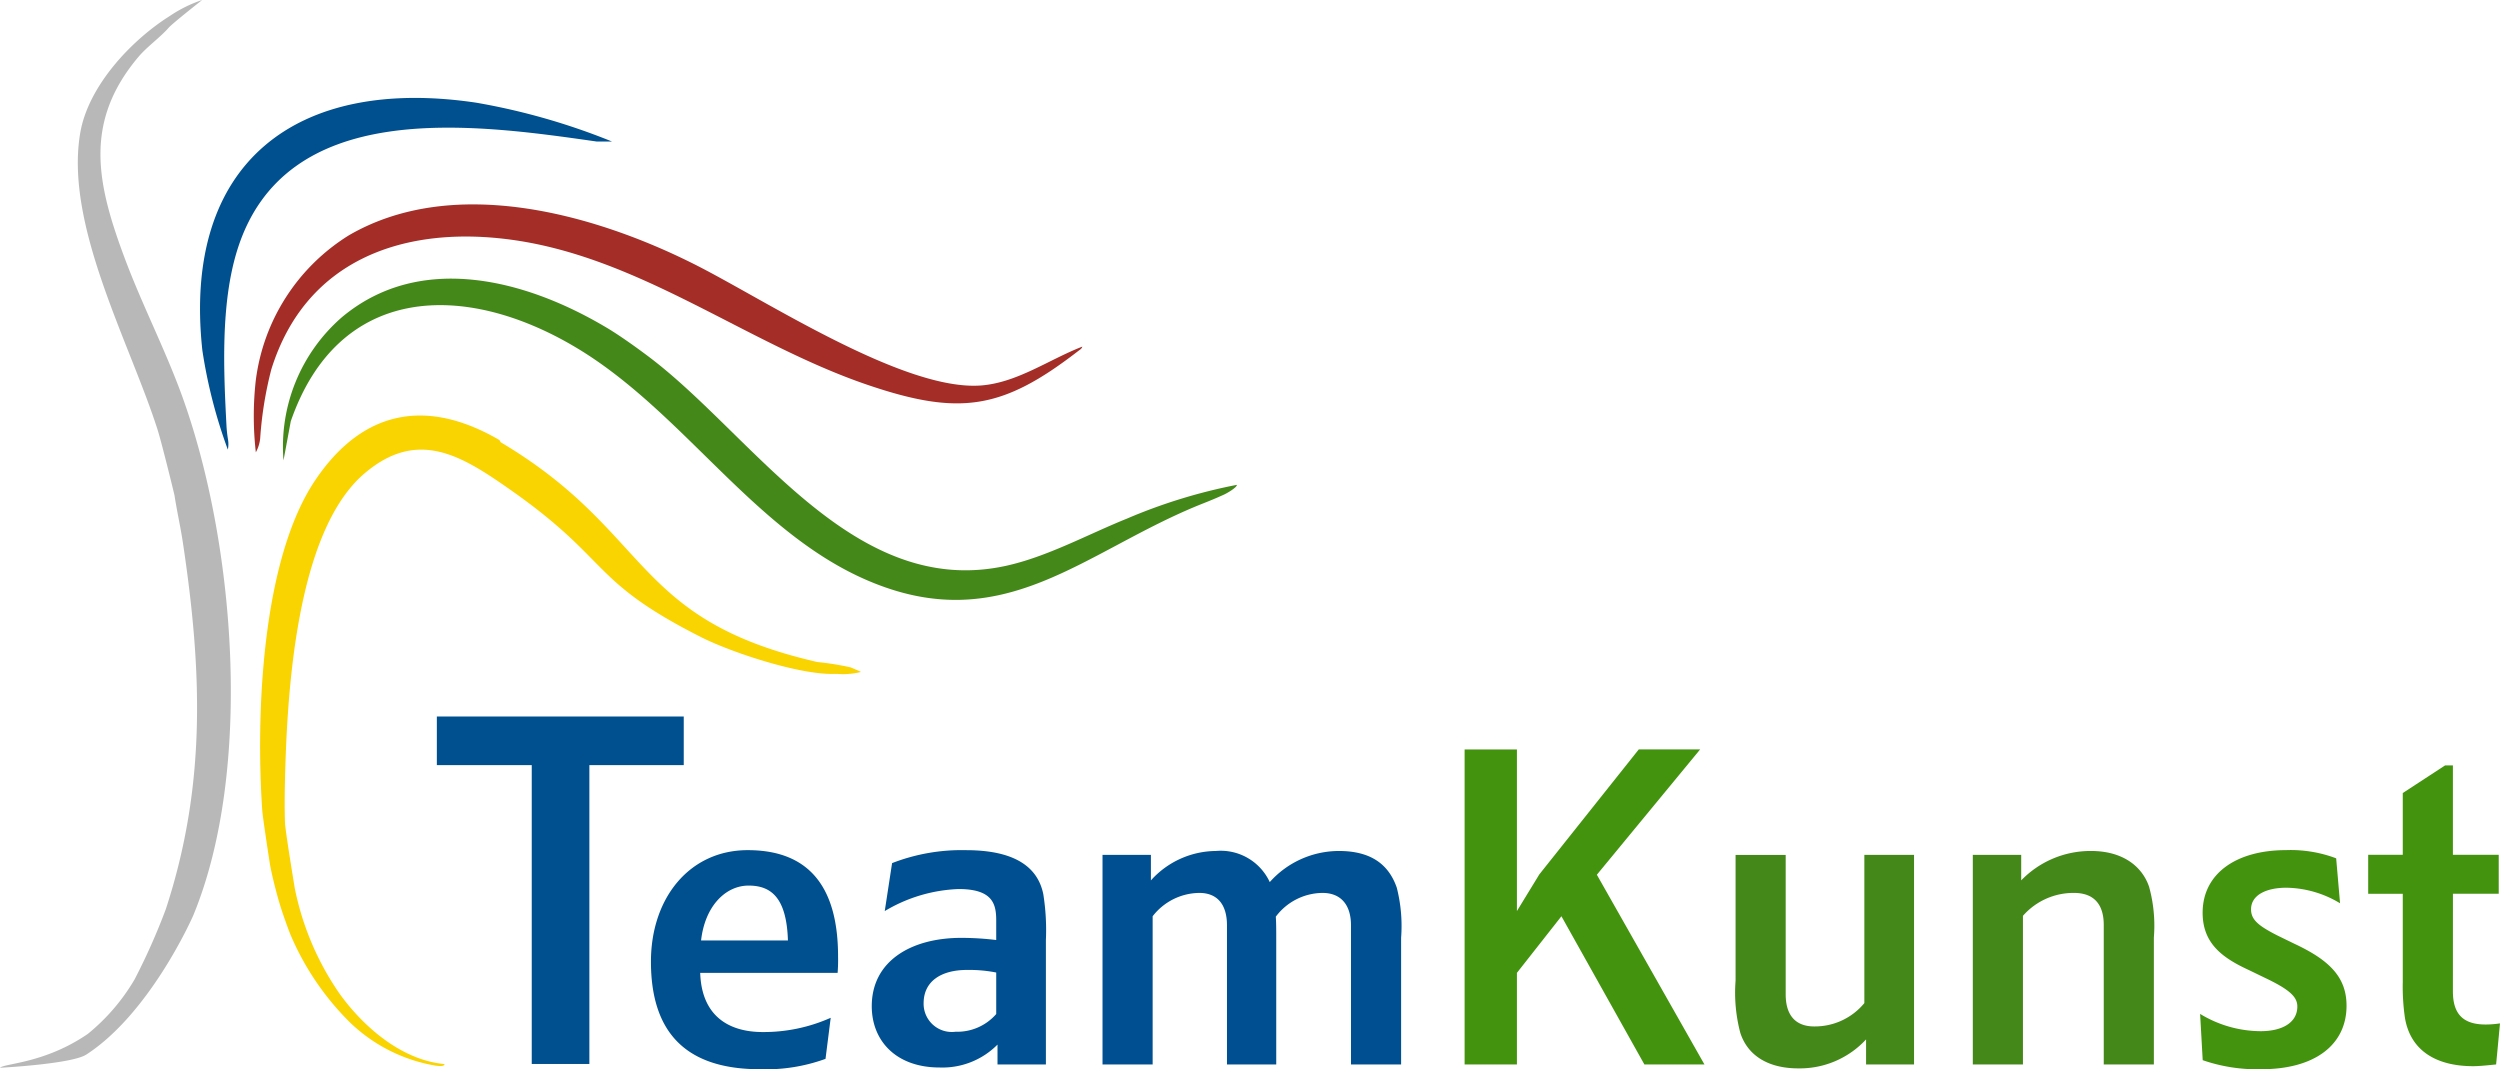 <svg xmlns="http://www.w3.org/2000/svg" width="187.052" height="80" viewBox="0 0 187.052 80">
  <g id="Group_57" data-name="Group 57" transform="translate(-3257 -1126)">
    <path id="Path_74" data-name="Path 74" d="M116.375,211.55V189.19h-7.1v-3.638h18.473v3.638h-7.061v22.36Z" transform="translate(3180.41 994.057)" fill="#004f8f"/>
    <path id="Path_75" data-name="Path 75" d="M175.134,219.664H164.852c.1,3.2,2.1,4.429,4.689,4.429a12.32,12.32,0,0,0,5.075-1.067l-.388,3.072a13.038,13.038,0,0,1-4.914.776c-5.691,0-8.148-2.91-8.148-8.05,0-4.753,2.878-8.341,7.242-8.341,4.818,0,6.758,3.039,6.758,7.953a11.753,11.753,0,0,1-.033,1.229m-10.217-2.425h6.5c-.1-3.169-1.229-4.106-2.943-4.106s-3.265,1.519-3.556,4.106" transform="translate(3144.538 979.126)" fill="#004f8f"/>
    <path id="Path_76" data-name="Path 76" d="M228.865,217.174v9.344h-3.621v-1.487a5.8,5.8,0,0,1-4.333,1.714c-3.233,0-5.075-1.973-5.075-4.591,0-3.395,2.974-5.108,6.693-5.108a21.587,21.587,0,0,1,2.619.161v-1.454c0-1.2-.226-2.36-2.812-2.36a11.545,11.545,0,0,0-5.529,1.649l.549-3.589a14.37,14.37,0,0,1,5.529-.969c3.556,0,5.367,1.2,5.787,3.3a17.046,17.046,0,0,1,.194,3.394m-3.718,5.561v-3.1a10.529,10.529,0,0,0-2.167-.194c-2.037,0-3.265.906-3.265,2.49a2.111,2.111,0,0,0,2.393,2.134,3.859,3.859,0,0,0,3.039-1.325" transform="translate(3106.39 979.126)" fill="#005091"/>
    <path id="Path_77" data-name="Path 77" d="M295.308,217.194v9.473h-3.75V216.256c0-1.52-.744-2.425-2.134-2.425a4.416,4.416,0,0,0-3.492,1.778c.033.453.033,1,.033,1.681v9.377h-3.686V216.256c0-1.584-.744-2.425-2.069-2.425a4.469,4.469,0,0,0-3.492,1.746v11.09h-3.751V210.986h3.621v1.907a6.6,6.6,0,0,1,4.85-2.2,4.042,4.042,0,0,1,4.042,2.328,6.943,6.943,0,0,1,5.172-2.328c2.36,0,3.718.97,4.333,2.748a11.629,11.629,0,0,1,.323,3.751" transform="translate(3066.524 978.978)" fill="#005091"/>
    <path id="Path_78" data-name="Path 78" d="M376.071,209.122l-6.208-11.09-3.33,4.236v6.854h-3.913v-23.57h3.913v12.092l1.681-2.749,7.436-9.344h4.591l-7.727,9.376,8.05,14.194Z" transform="translate(3003.964 996.522)" fill="#43930f"/>
    <path id="Path_79" data-name="Path 79" d="M439.339,211.658h3.718v15.681h-3.589v-1.875a6.756,6.756,0,0,1-5.076,2.167c-2.263,0-3.783-.97-4.332-2.651a11.774,11.774,0,0,1-.356-3.912v-9.408h3.75V222.1c0,1.488.679,2.393,2.134,2.393a4.793,4.793,0,0,0,3.751-1.746Z" transform="translate(2957.153 978.306)" fill="#45881A"/>
    <path id="Path_80" data-name="Path 80" d="M501.986,217.162v9.506h-3.75V216.224c0-1.2-.453-2.392-2.231-2.392a5.026,5.026,0,0,0-3.815,1.714v11.122h-3.751V210.987h3.621v1.907a7.211,7.211,0,0,1,5.238-2.2c2.263,0,3.783,1.067,4.332,2.683a10.943,10.943,0,0,1,.356,3.783" transform="translate(2916.168 978.977)" fill="#45881A"/>
    <path id="Path_81" data-name="Path 81" d="M544.912,226.194l-.194-3.46a8.771,8.771,0,0,0,4.526,1.293c1.681,0,2.748-.679,2.748-1.843,0-.679-.486-1.229-2.393-2.134l-1.2-.582c-1.972-.906-3.492-1.973-3.492-4.3,0-2.942,2.522-4.688,6.24-4.688a9.618,9.618,0,0,1,3.751.614l.291,3.363a7.972,7.972,0,0,0-4.009-1.164c-1.52,0-2.651.55-2.651,1.617,0,.776.549,1.228,1.94,1.94l1.325.646c2.555,1.2,3.88,2.458,3.88,4.624,0,2.942-2.392,4.753-6.37,4.753a12.447,12.447,0,0,1-4.4-.679" transform="translate(2876.896 979.127)" fill="#43930f"/>
    <path id="Path_82" data-name="Path 82" d="M592.671,206.421c0,2.134,1.228,2.716,3.524,2.392l-.291,3.072c-.647.064-1.261.129-1.714.129-2.683,0-4.688-1.1-5.108-3.621a16.105,16.105,0,0,1-.162-2.651v-6.628h-2.587V196.2h2.587v-4.623l3.169-2.069h.582V196.2H596.1v2.91h-3.427Z" transform="translate(2847.857 993.759)" fill="#43930f"/>
    <path id="Path_83" data-name="Path 83" d="M82.3,104.709c.052.031.075.152.139.19,11.321,6.745,9.736,13.241,23.673,16.429a20.585,20.585,0,0,1,2.49.4c.1.046.785.327.762.345a6.054,6.054,0,0,1-1.331.163c-.19,0-.406-.027-.732-.02-2.556.053-7.585-1.583-9.909-2.759-8.372-4.237-6.7-5.721-14.261-11.022-3.64-2.552-6.924-4.617-10.912-1.217-5.155,4.4-5.792,16.557-5.946,22.939-.025,1.027-.035,2.151,0,3.175.022.643.734,4.926.734,4.926a21.172,21.172,0,0,0,3.311,7.829c1.805,2.537,4.7,5.036,7.889,5.319,0,.221-.523.13-.667.119a12.1,12.1,0,0,1-6.394-3.222,20.507,20.507,0,0,1-4.437-6.518c-.2-.47-.681-1.852-.8-2.256-.254-.83-.567-2.053-.734-2.917-.051-.263-.56-3.626-.6-4.137-.491-7.087-.068-18.774,3.967-24.76,3.527-5.233,8.3-6.18,13.757-3.007" transform="translate(3212.05 1054.207)" fill="#fad400"/>
    <path id="Path_84" data-name="Path 84" d="M94.2,72.655c.972.581,2.218,1.472,3.136,2.163C105.2,80.735,112.633,93,124.1,90.47c3.086-.682,6.1-2.348,9.016-3.522a40.528,40.528,0,0,1,8.239-2.533c.006.2-.744.629-.945.721-.61.279-1.043.455-1.61.68-8.881,3.524-14.883,10.194-25.185,5.706-8.465-3.687-13.716-12.608-21.7-17.377-8.391-5.013-17.8-4.732-21.35,5.518l-.543,2.925A12.824,12.824,0,0,1,74.361,71.9c5.889-4.961,13.847-2.82,19.837.756" transform="translate(3208.19 1077.861)" fill="#45881A"/>
    <path id="Path_85" data-name="Path 85" d="M0,79.89c.367-.342,3.352-.326,6.57-2.533a15.116,15.116,0,0,0,3.5-4.077A47.514,47.514,0,0,0,12.4,68.042c3.052-9.3,2.722-17.882,1.281-27.46-.177-1.175-.445-2.345-.624-3.516-.011-.072-.944-3.9-1.273-4.934C9.693,25.592,4.82,16.814,6.006,9.93c.6-3.49,3.8-6.914,6.718-8.748A9.862,9.862,0,0,1,15.125,0s-2.2,1.731-2.5,2.068c-.631.725-1.616,1.419-2.25,2.167C6.208,9.157,7.263,13.788,9.344,19.353c1.289,3.447,3,6.761,4.262,10.224,4,11.006,5.34,27.984.875,38.864-.157.383-3.318,7.413-8.022,10.461C5.358,79.615,0,79.89,0,79.89" transform="translate(3257 1126.001)" fill="#b8b8b8"/>
    <path id="Path_86" data-name="Path 86" d="M62.989,63.737a14.971,14.971,0,0,1,6.957-10.816c7.807-4.538,18.277-1.638,25.817,2.144,5.311,2.664,15.774,9.589,21.562,9.082,2.678-.234,5.054-1.957,7.5-2.9-.032.16-.206.25-.325.343-5.657,4.365-8.858,4.859-15.743,2.517C99.6,60.988,91.6,54.428,81.794,53.208c-7.97-.992-15.135,1.671-17.647,9.739a28.04,28.04,0,0,0-.834,5.168,2.769,2.769,0,0,1-.325,1.039,24,24,0,0,1,0-5.417" transform="translate(3213.154 1090.688)" fill="#A52D27"/>
    <path id="Path_87" data-name="Path 87" d="M80.359,27.509l-1.1,0a.652.652,0,0,1-.094-.007C69.84,26.167,55.848,24.2,52.3,35.664c-1.243,4.017-1.012,9.023-.79,13.207a9.519,9.519,0,0,0,.114.962,2.058,2.058,0,0,1-.018.726A37.774,37.774,0,0,1,49.7,43.135C48.179,29.081,56.737,22.6,70.183,24.6a49.46,49.46,0,0,1,10.176,2.911" transform="translate(3222.441 1109.082)" fill="#004f8f"/>
  </g>
</svg>
